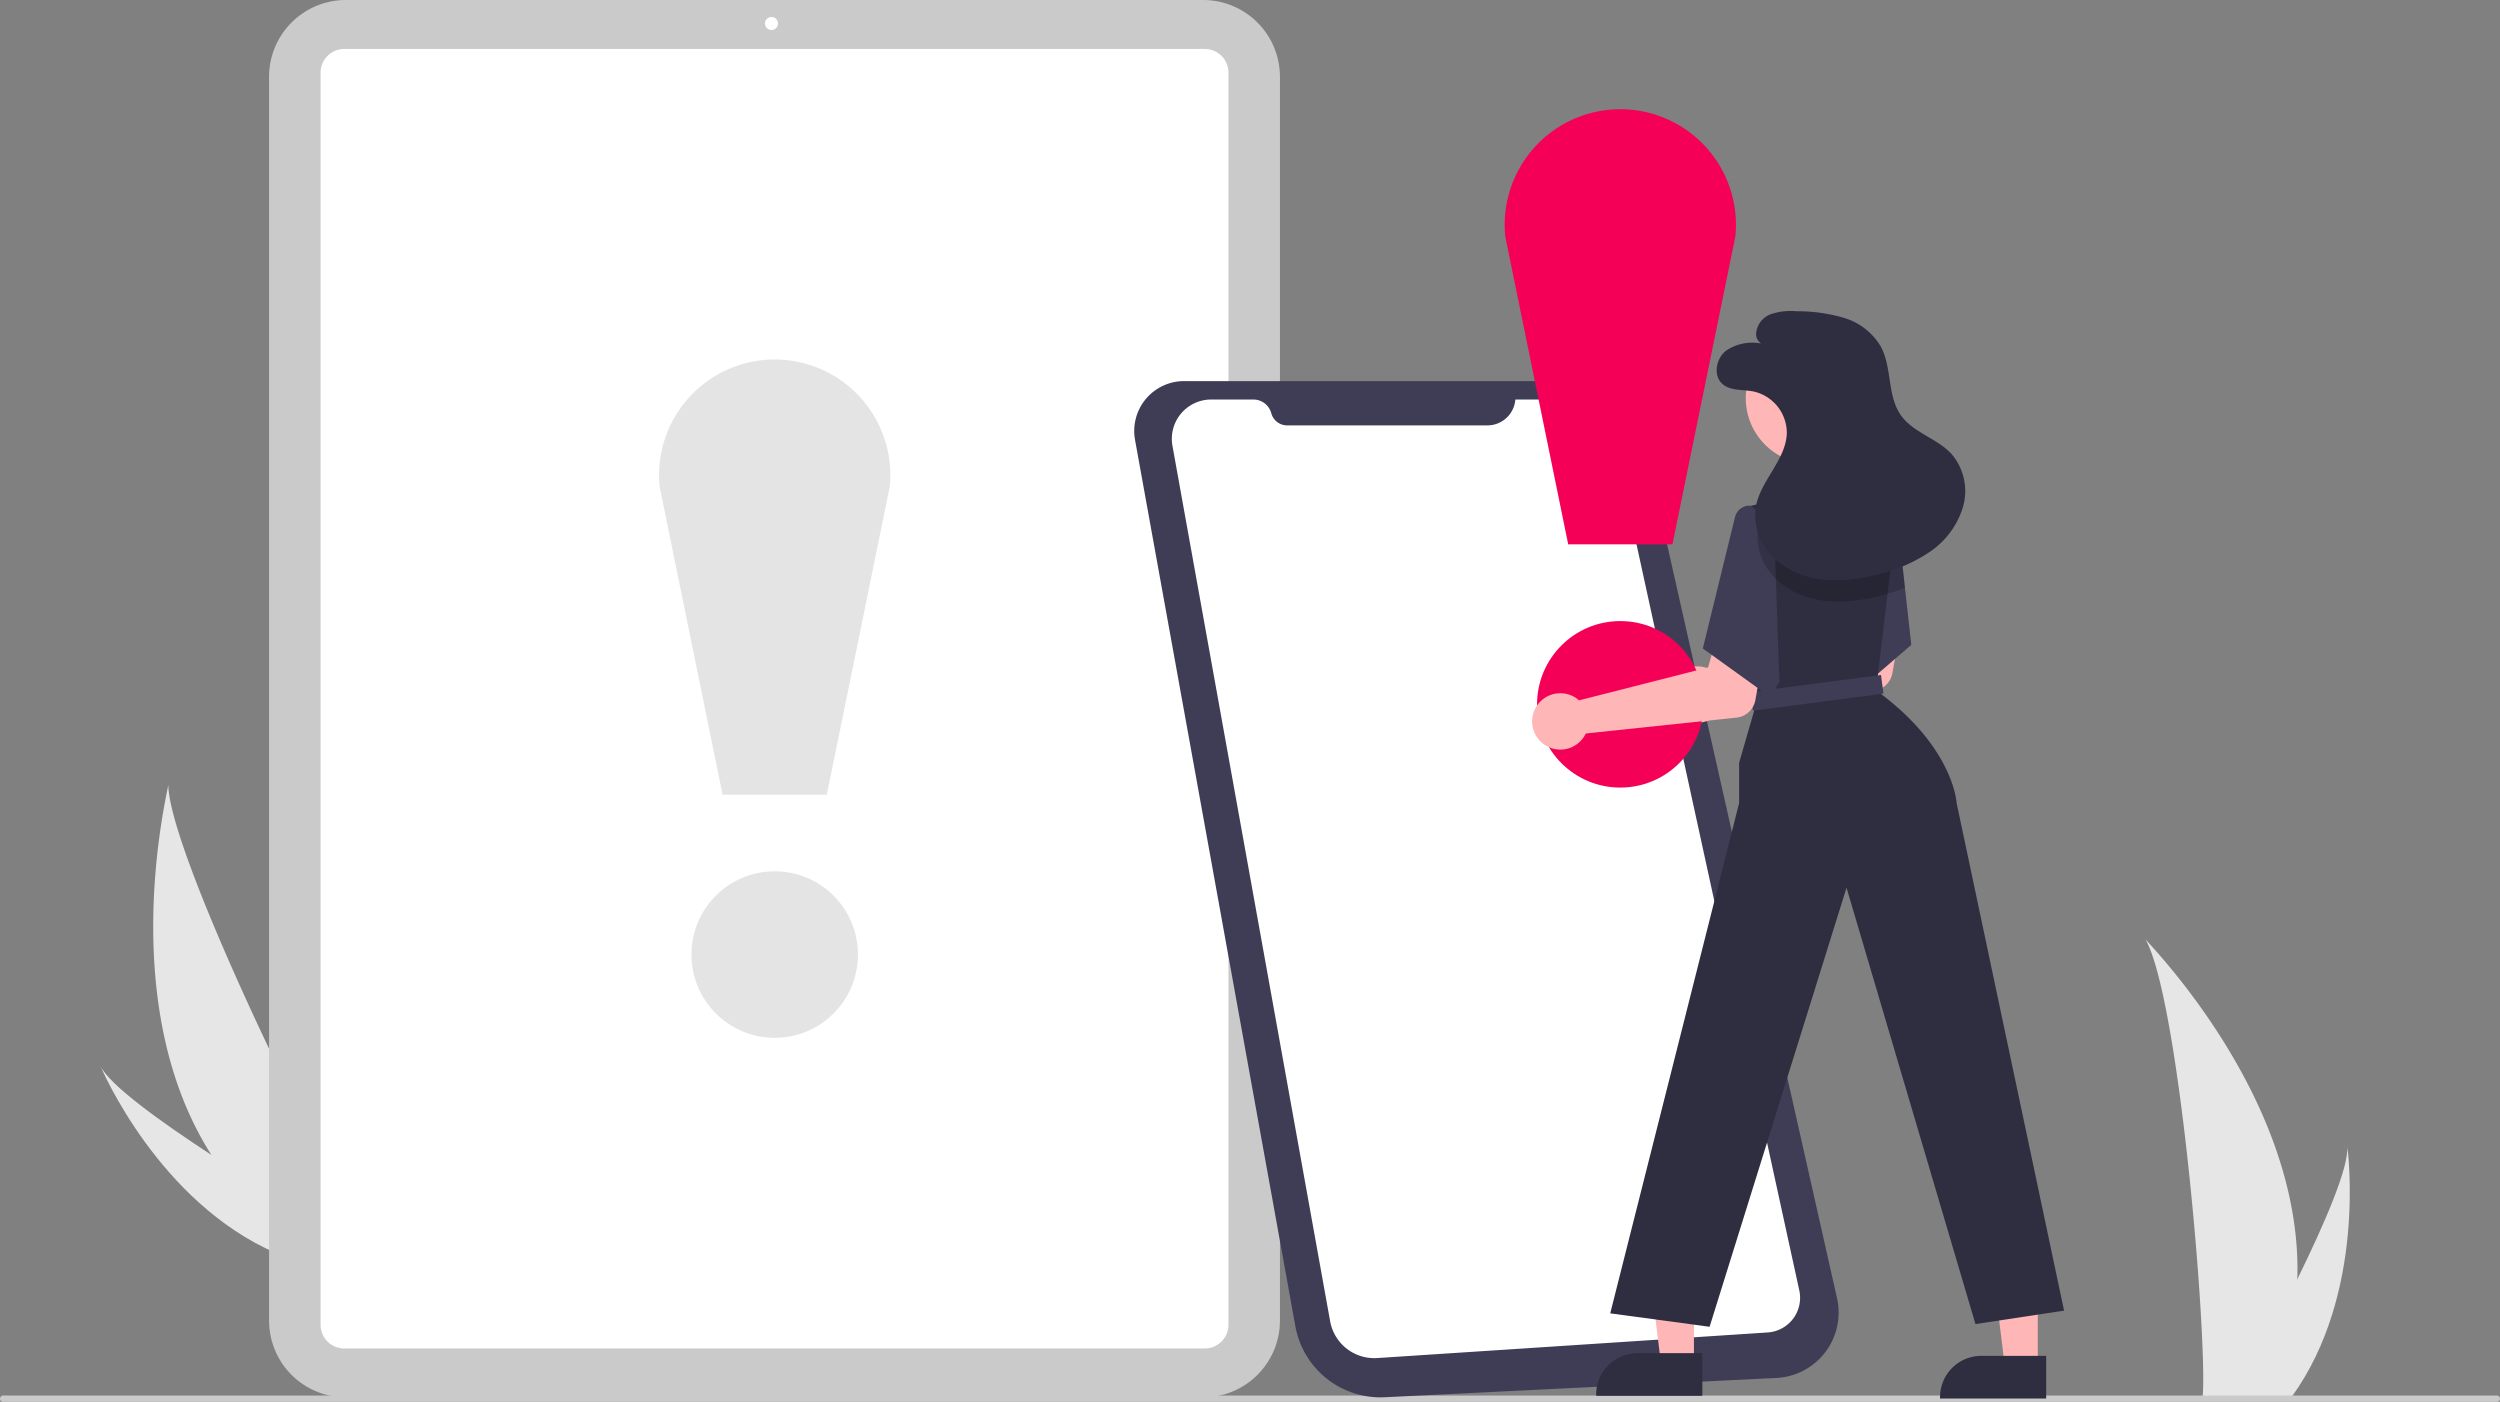 <svg xmlns="http://www.w3.org/2000/svg" width="289.687" height="162.443" viewBox="0 0 289.687 162.443">
  <rect x="0" y="0" width="289.687" height="162.443" fill="#808080" stroke="none"/>
  <g id="undraw_alert_re_j2op" transform="translate(0 0.001)">
    <path id="Path_133" data-name="Path 133" d="M198.456,524.029a49.289,49.289,0,0,0,8.939,10.537c.079.072.16.141.241.212l7.387-4.389c-.055-.074-.115-.158-.18-.249-3.857-5.37-21.276-41.093-21.382-49C193.449,481.791,187.193,506.378,198.456,524.029Z" transform="translate(-173.963 -390.204)" fill="#e6e6e6"/>
    <path id="Path_134" data-name="Path 134" d="M192.407,607.5c.114.051.231.1.348.149l5.542-3.293-.3-.175c-1.9-1.108-7.542-4.438-13.1-8.065-5.972-3.9-11.847-8.136-12.866-10.327C172.239,586.292,178.815,601.617,192.407,607.5Z" transform="translate(-160.4 -462.289)" fill="#e6e6e6"/>
    <path id="Path_133-2" data-name="Path 133" d="M950.867,577.984a49.29,49.29,0,0,1-2.3,13.625c-.031.1-.066.2-.1.306h-8.593c.009-.092.018-.194.027-.306.573-6.586-2.7-46.2-6.65-53.05C933.6,539.114,951.533,557.056,950.867,577.984Z" transform="translate(-684.666 -429.757)" fill="#e6e6e6"/>
    <path id="Path_134-2" data-name="Path 134" d="M973.026,644.68c-.072.1-.147.2-.223.306h-6.446c.049-.087.106-.19.171-.306,1.065-1.922,4.217-7.668,7.142-13.625,3.143-6.4,6.029-13.046,5.786-15.451C979.533,616.146,981.708,632.68,973.026,644.68Z" transform="translate(-707.47 -482.828)" fill="#e6e6e6"/>
    <path id="パス_1358" data-name="パス 1358" d="M343.105,350.98H243.738a8.9,8.9,0,0,1-8.883-8.886V197.948a8.9,8.9,0,0,1,8.883-8.886h99.368a8.9,8.9,0,0,1,8.883,8.886V342.094A8.9,8.9,0,0,1,343.105,350.98Z" transform="translate(-203.677 -189.062)" fill="#cacaca"/>
    <path id="パス_1359" data-name="パス 1359" d="M356.5,357.859H256.778a2.742,2.742,0,0,1-2.738-2.739v-145.1a2.742,2.742,0,0,1,2.738-2.739H356.5a2.742,2.742,0,0,1,2.738,2.739v145.1A2.742,2.742,0,0,1,356.5,357.859Z" transform="translate(-216.892 -201.608)" fill="#fff"/>
    <circle id="楕円形_237" data-name="楕円形 237" cx="0.756" cy="0.756" r="0.756" transform="translate(88.637 1.965)" fill="#fff"/>
    <path id="パス_1360" data-name="パス 1360" d="M423.98,709.3H135.033a.37.37,0,1,1,0-.741H423.979a.37.37,0,1,1,0,.741Z" transform="translate(-134.662 -546.856)" fill="#cacaca"/>
    <circle id="楕円形_238" data-name="楕円形 238" cx="9.647" cy="9.647" r="9.647" transform="translate(80.122 100.961)" fill="#e4e4e4"/>
    <path id="パス_1361" data-name="パス 1361" d="M399.443,373.32H387.364l-7.292-35.671a13.4,13.4,0,1,1,26.665-.016Z" transform="translate(-303.636 -281.242)" fill="#e4e4e4"/>
    <path id="パス_1362" data-name="パス 1362" d="M562.683,330.828h44.148a9.385,9.385,0,0,1,9.155,7.321l22.307,98.944a7.585,7.585,0,0,1-7.026,9.244l-45.384,2.236a10.021,10.021,0,0,1-10.354-8.225l-12.654-69.955-2.394-13.232-3.532-19.527a5.778,5.778,0,0,1,5.734-6.807Z" transform="translate(-425.428 -286.668)" fill="#3f3d56"/>
    <path id="パス_1363" data-name="パス 1363" d="M610.664,337.683h5.153a6.486,6.486,0,0,1,6.337,5.1l21.412,98.137a4.019,4.019,0,0,1-3.664,4.867l-45.238,2.965a5.2,5.2,0,0,1-5.463-4.271L570.931,343.05a4.559,4.559,0,0,1,4.487-5.367h4.889a2.151,2.151,0,0,1,2.077,1.592h0a1.9,1.9,0,0,0,1.834,1.406h23.209a3.247,3.247,0,0,0,3.237-3Z" transform="translate(-435.073 -291.39)" fill="#fff"/>
    <path id="パス_1364" data-name="パス 1364" d="M761.031,423.045a3.277,3.277,0,0,1,.41.313l14.954-3.812,1.02-3.608,5.646.828-1.185,6.562a2.489,2.489,0,0,1-2.189,2.033L762.225,427.2a3.266,3.266,0,1,1-1.195-4.156Z" transform="translate(-562.599 -345.318)" fill="#ffb6b6"/>
    <circle id="楕円形_239" data-name="楕円形 239" cx="9.647" cy="9.647" r="9.647" transform="translate(178.107 71.966)" fill="#f50057"/>
    <path id="パス_1365" data-name="パス 1365" d="M714.234,280.168H702.155L694.863,244.5a13.4,13.4,0,1,1,26.665-.016Z" transform="translate(-520.44 -217.094)" fill="#f50057"/>
    <path id="パス_1366" data-name="パス 1366" d="M684.811,204.656l-3.852,3.323-5.39,4.646-2.38-12.179-.249-1.267-.2-1.005,5.461-9.513,4.553.261.311.019.006.068.072.638.934,8.4.022.2Z" transform="translate(-463.34 -129.935)" fill="#3f3d56"/>
    <path id="パス_1367" data-name="パス 1367" d="M618.143,475.162h-3.815l-1.815-14.715h5.631Z" transform="translate(-421.858 -317.12)" fill="#ffb6b6"/>
    <path id="パス_1368" data-name="パス 1368" d="M741.164,697.738h-12.3v-.156a4.788,4.788,0,0,1,4.788-4.788h7.514Z" transform="translate(-543.907 -535.998)" fill="#2f2e41"/>
    <path id="パス_1369" data-name="パス 1369" d="M746.143,476.162h-3.815l-1.815-14.715h5.631Z" transform="translate(-510.016 -317.809)" fill="#ffb6b6"/>
    <path id="パス_1370" data-name="パス 1370" d="M869.164,698.738h-12.3v-.156a4.788,4.788,0,0,1,4.788-4.788h7.514Z" transform="translate(-632.064 -536.687)" fill="#2f2e41"/>
    <path id="パス_1371" data-name="パス 1371" d="M786.655,468.6l-10.269,1.556-14.94-50.56L745.58,470.471l-11.514-1.556L749,409.792v-4.668l2.023-7-.212-1.9-1.472-13.253-.638-5.747-.041-.371a1.262,1.262,0,0,1,.994-1.374h0l4.792-1.008h7.832l4.621,1.273.317.087.143.04-.072.6-1.083,9.08-.059.5L765.1,394.8l-.23,1.92c9.024,6.535,9.335,13.069,9.335,13.069Z" transform="translate(-547.481 -316.732)" fill="#2f2e41"/>
    <circle id="楕円形_240" data-name="楕円形 240" cx="7.643" cy="7.643" r="7.643" transform="translate(202.29 38.485)" fill="#ffb6b6"/>
    <rect id="長方形_740" data-name="長方形 740" width="15.248" height="2.178" transform="translate(202.842 80.188) rotate(-7.451)" fill="#3f3d56"/>
    <path id="パス_1372" data-name="パス 1372" d="M710.031,433.045a3.269,3.269,0,0,1,.41.313l14.954-3.812,1.02-3.608,5.646.828-1.185,6.562a2.489,2.489,0,0,1-2.189,2.033L711.226,437.2a3.266,3.266,0,1,1-1.195-4.156Z" transform="translate(-527.474 -352.206)" fill="#ffb6b6"/>
    <path id="パス_1373" data-name="パス 1373" d="M776.812,379.373l-2.645-2.023c-.715-.271-1.7.5-1.867,1.245l-3.734,15.248,7.779,5.6,1.089-1.711Z" transform="translate(-571.252 -318.702)" fill="#3f3d56"/>
    <g id="グループ_235" data-name="グループ 235" transform="translate(203.667 57.713)" opacity="0.2">
      <path id="パス_1374" data-name="パス 1374" d="M806.042,384.866a21.03,21.03,0,0,1-2.016.685c-.218.065-.442.128-.663.187a20.549,20.549,0,0,1-4.462.722,14.051,14.051,0,0,1-1.948-.053,10.964,10.964,0,0,1-2.051-.4l-.069-.019a9,9,0,0,1-3.719-2.113,7.335,7.335,0,0,1-.656-.731A6.609,6.609,0,0,1,789.039,378a4.406,4.406,0,0,1,.106-.489,7.807,7.807,0,0,1,.464-1.276c.084-.193.177-.383.277-.569l3.516-1.189h6.7l4.621,1.273.311.019.006.068.143.04-.072.6Z" transform="translate(-788.969 -374.473)"/>
    </g>
    <path id="パス_1375" data-name="パス 1375" d="M778.866,308.625a5.421,5.421,0,0,0-4.112.861c-1.114.912-1.474,2.809-.419,3.79.934.868,2.394.664,3.645.911a4.934,4.934,0,0,1,3.854,4.716c-.019,3.166-3.057,5.564-3.6,8.682a6.772,6.772,0,0,0,2.077,5.872,9.8,9.8,0,0,0,5.835,2.536,18.033,18.033,0,0,0,6.412-.668,17.831,17.831,0,0,0,5.923-2.61,9.625,9.625,0,0,0,3.768-5.152,6.637,6.637,0,0,0-1.3-6.105c-1.668-1.842-4.442-2.475-5.884-4.5-1.617-2.268-1.019-5.5-2.327-7.956a7.437,7.437,0,0,0-4.292-3.351,19.145,19.145,0,0,0-5.505-.763,7.3,7.3,0,0,0-2.894.316,2.614,2.614,0,0,0-1.758,2.144A1.276,1.276,0,0,0,778.866,308.625Z" transform="translate(-574.787 -268.824)" fill="#2f2e41"/>
  </g>
</svg>

